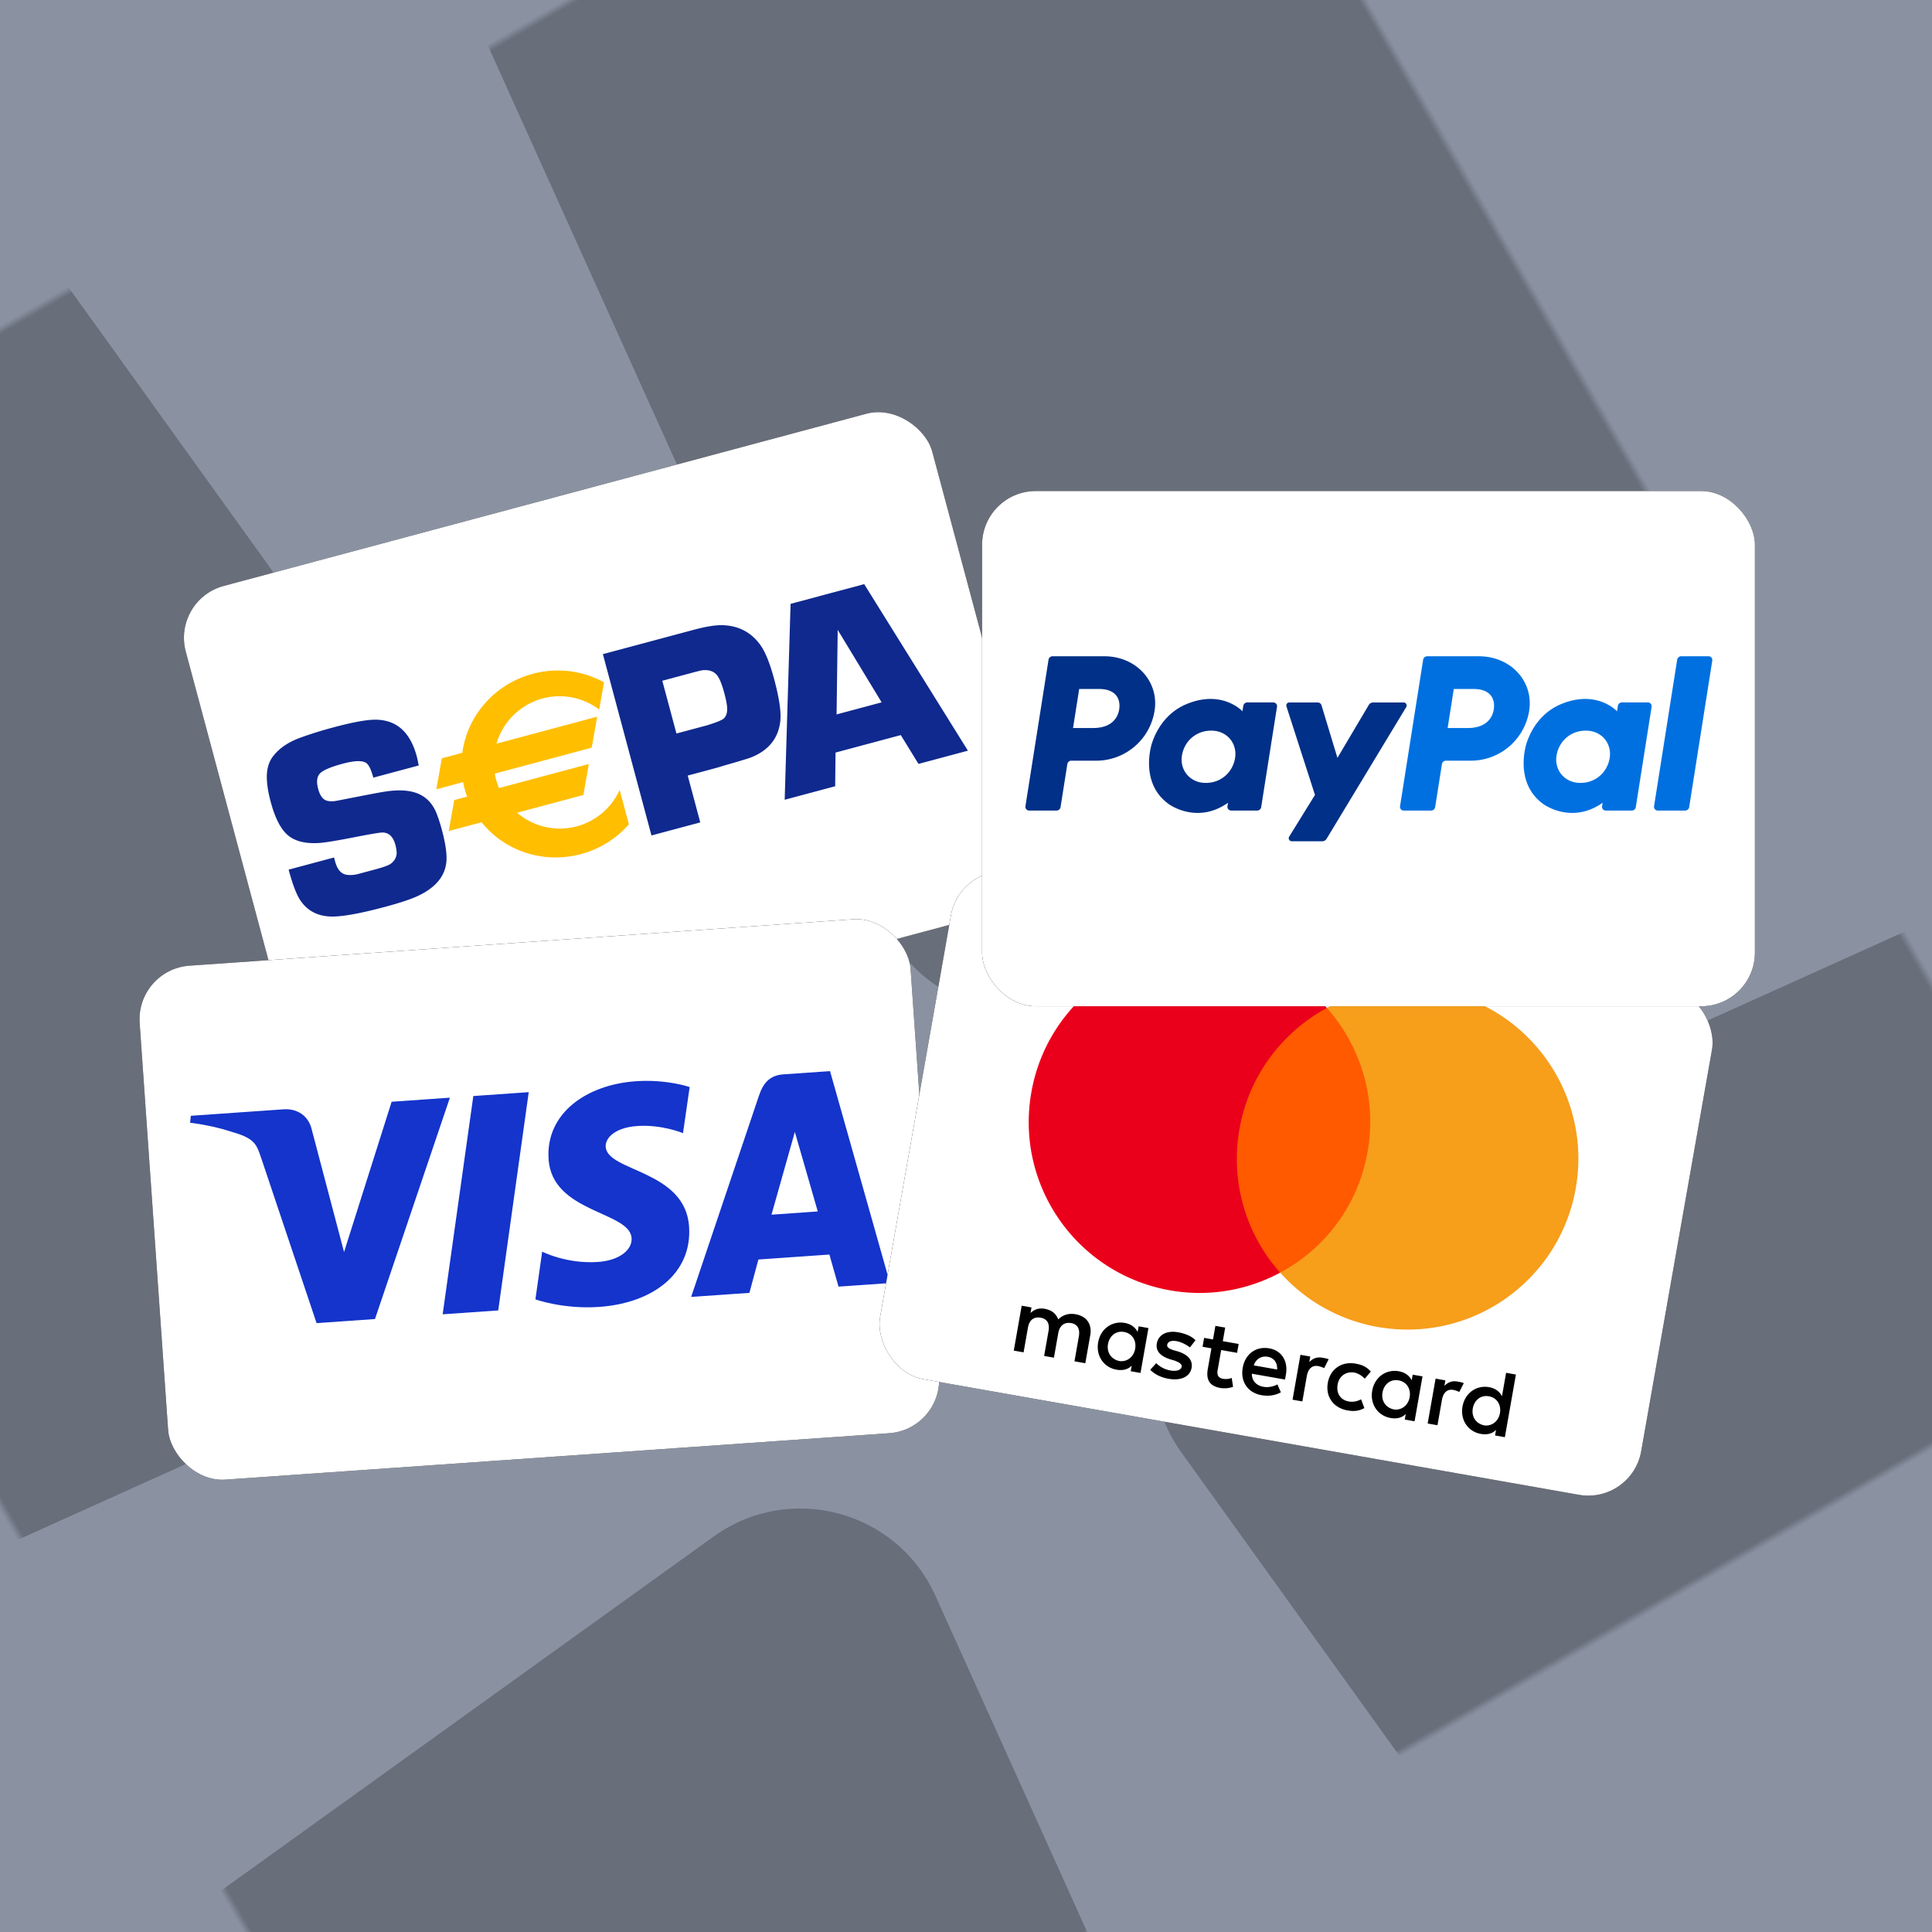 <svg width="240" height="240" xmlns="http://www.w3.org/2000/svg" xmlns:xlink="http://www.w3.org/1999/xlink"><rect width="100%" height="100%" fill="#808080" stroke="none"/><defs><path id="prefix__a" d="M0 0h240v240H0z"/></defs><g fill="none" fill-rule="evenodd"><mask id="prefix__b" fill="#fff"><use xlink:href="#prefix__a"/></mask><use fill="#8A92A2" xlink:href="#prefix__a"/><path d="M74.62 138.755l-153.925-15.392c-16.937-1.695-29.835-15.946-29.835-32.966V-32.021c0-18.297 14.834-33.13 33.13-33.13H46.409c17.021 0 31.272 12.897 32.966 29.834l15.393 153.926c1.157 11.572-8.575 21.303-20.146 20.146m56.475-19.988L146.488-35.16c1.694-16.935 15.945-29.833 32.966-29.833H301.87c18.297 0 33.13 14.834 33.13 33.13V90.556c0 17.02-12.897 31.272-29.834 32.966l-153.925 15.392c-11.573 1.158-21.304-8.575-20.146-20.146m19.28 55.25l153.927 15.393c16.935 1.694 29.833 15.945 29.833 32.966v122.417c0 18.298-14.833 33.131-33.13 33.131H178.588c-17.02 0-31.271-12.898-32.966-29.834L130.23 194.164c-1.158-11.573 8.575-21.304 20.146-20.146m-55.51 20.246L79.476 348.19c-1.695 16.936-15.946 29.834-32.966 29.834H-75.91c-18.297 0-33.13-14.833-33.13-33.13V222.476c0-17.02 12.897-31.271 29.834-32.966L74.72 174.118c11.572-1.158 21.303 8.575 20.146 20.146" fill="#000" opacity=".499" style="mix-blend-mode:soft-light" mask="url(#prefix__b)" transform="rotate(-30 112.931 156.436)"/><g mask="url(#prefix__b)"><rect width="96" height="64" rx="6.667" fill="#000" fill-rule="nonzero" transform="rotate(-15 293.67 -43.84)"/><rect width="96" height="64" rx="6.667" fill="#FFF" transform="rotate(-15 293.67 -43.84)"/><g fill-rule="nonzero"><path d="M52.016 95.09l-5.64 1.512c-.248-.926-.523-1.518-.824-1.776-.461-.378-1.45-.364-2.966.042-1.473.395-2.413.791-2.817 1.188-.403.399-.484 1.051-.241 1.957.22.82.575 1.304 1.068 1.449.352.102.781.103 1.289.001l1.159-.224c2.48-.492 4.034-.785 4.658-.883 1.98-.323 3.515-.184 4.605.414.855.465 1.49 1.204 1.9 2.215.243.605.47 1.303.681 2.09.486 1.814.669 3.188.548 4.122-.214 1.712-1.363 3.066-3.448 4.064-.874.42-2.257.883-4.15 1.39-3.158.846-5.409 1.248-6.753 1.203-1.65-.054-2.907-.722-3.771-2.004-.482-.713-.967-1.987-1.459-3.82l5.64-1.511.126.468c.262.978.712 1.532 1.348 1.662.44.089.937.064 1.492-.071l2.074-.556c1.058-.283 1.719-.519 1.98-.705.465-.343.717-.763.758-1.26.011-.303-.043-.676-.161-1.12-.266-.99-.79-1.497-1.57-1.52-.294-.013-1.583.205-3.868.655-1.838.355-3.123.566-3.856.634-1.939.15-3.36-.231-4.263-1.145-.785-.771-1.426-2.085-1.923-3.94-.379-1.412-.536-2.584-.473-3.514.064-.93.36-1.703.89-2.319.77-.934 1.88-1.659 3.328-2.174a49.03 49.03 0 014.06-1.262c2.367-.634 4.09-.95 5.168-.95 2.631.002 4.353 1.52 5.166 4.555.067.25.148.626.245 1.134m28.911 8.694L74.892 81.26l8.835-2.367 1.387-.372 1.072-.287c1.55-.415 2.765-.606 3.645-.57 2.014.084 3.58.942 4.7 2.571.583.858 1.13 2.237 1.639 4.137.612 2.285.87 3.975.775 5.072-.195 2.171-1.38 3.71-3.553 4.608-.253.115-1.37.456-3.35 1.022l-.997.302-3.614.969 1.558 5.815-6.062 1.625zm3.104-12.665l3.779-1.013c1.187-.364 1.891-.651 2.115-.866.305-.293.44-.752.401-1.375-.029-.415-.147-1.01-.356-1.788-.255-.953-.52-1.639-.797-2.059-.39-.588-1.018-.84-1.884-.763-.17.023-.564.116-1.185.282l-3.83 1.027 1.757 6.555zm27.869.194l-8.106 2.172-.046 4.184-6.272 1.68.732-24.338 9.145-2.45 12.886 20.69-6.14 1.644-2.2-3.582zm-2.38-4.066l-5.457-9.003-.14 10.503 5.597-1.5z" fill="#10298E"/><path d="M67.373 86.671a8.25 8.25 0 016.991 1.295l.556-3.152a11.86 11.86 0 00-8.73-1.008c-4.777 1.28-8.09 5.26-8.672 9.794l-2.549.682-.64 3.63 3.278-.88a10.895 10.895 0 00.552 1.996l-1.648.442-.64 3.63 3.99-1.07c2.791 3.52 7.575 5.233 12.277 3.973a11.892 11.892 0 005.873-3.635l-1.06-3.954a8.247 8.247 0 01-5.27 4.332 8.27 8.27 0 01-7.655-1.831l8.354-2.239.64-3.63-11.087 2.971a8.415 8.415 0 01-.583-1.987l12.067-3.233.64-3.63-12.529 3.358c.745-2.763 2.892-5.063 5.845-5.854" fill="#FFBE00"/><path d="M67.4 86.768a8.143 8.143 0 016.905 1.28l.13.093.029-.157.555-3.152.012-.072-.063-.035a11.943 11.943 0 00-8.804-1.015 11.97 11.97 0 00-5.958 3.708 11.634 11.634 0 00-2.787 6.169l.073-.084-2.549.682-.062.017-.01.063-.64 3.629-.028.155.152-.04 3.278-.88-.125-.078c.063.342.13.643.204.923.097.362.216.73.352 1.09l.068-.132-1.647.442-.061.016-.011.063-.64 3.63-.028.154.152-.04 3.99-1.07-.105-.034c2.91 3.67 7.771 5.242 12.382 4.006a11.983 11.983 0 005.923-3.664l.035-.04-.015-.053-1.06-3.954-.068-.257-.117.238a8.173 8.173 0 01-5.207 4.28 8.16 8.16 0 01-7.563-1.81l-.04.172 8.354-2.238.062-.017.011-.062.64-3.63.028-.155-.153.041-11.087 2.971.118.057a8.4 8.4 0 01-.576-1.964l-.073.113 12.067-3.233.062-.017.01-.063.64-3.629.029-.155-.153.041-12.529 3.357.123.123a8.209 8.209 0 015.774-5.783m-5.845 5.854l12.529-3.357-.125-.115-.64 3.63.073-.08-12.067 3.233-.088.024.014.09a8.706 8.706 0 00.59 2.01l.036.08.083-.022 11.087-2.971-.124-.115-.64 3.63.072-.08L64 100.818l-.18.048.14.123a8.355 8.355 0 007.746 1.852 8.375 8.375 0 005.336-4.383l-.187-.018 1.06 3.954.02-.091a11.788 11.788 0 01-5.823 3.603c-4.534 1.215-9.312-.331-12.173-3.938l-.04-.051-.064.017-3.99 1.069.126.115.639-3.63-.073.08 1.647-.442.107-.029-.039-.104a11.367 11.367 0 01-.347-1.071c-.073-.273-.138-.57-.2-.907l-.019-.107-.105.028-3.278.879.124.114.64-3.63-.072.08 2.549-.683.064-.017.009-.067a11.446 11.446 0 012.74-6.063 11.776 11.776 0 015.86-3.645 11.74 11.74 0 018.655.998l-.05-.106-.556 3.153.157-.064a8.345 8.345 0 00-7.076-1.31 8.41 8.41 0 00-5.916 5.924l-.045.168.168-.045z" fill="#FFBE00"/></g></g><g mask="url(#prefix__b)"><rect width="96" height="64" rx="6.667" fill="#000" fill-rule="nonzero" transform="rotate(-4 1732.72 -181.544)"/><rect width="96" height="64" rx="6.667" fill="#FFF" transform="rotate(-4 1732.72 -181.544)"/><path d="M78.972 134.316c-6.044.422-11.226 3.933-10.822 9.721.465 6.638 10.076 6.427 10.31 9.761.098 1.405-1.424 2.774-4.172 2.966-3.9.273-6.938-1.28-6.938-1.28l-.84 5.929s3.463 1.248 7.921.936c6.609-.462 11.579-4.112 11.167-9.999-.49-7.014-10.141-6.786-10.357-9.882-.077-1.1 1.16-2.397 3.9-2.589 3.092-.216 5.704.885 5.704.885l.826-5.727s-2.828-.992-6.699-.721zm-55.269 4.292l-.087.862s2.576.288 4.93 1.056c3.024.858 3.277 1.463 3.909 3.353l6.87 20.484 7.255-.507 9.308-27.498-7.238.506-5.911 18.667-4.007-15.192c-.392-1.744-1.824-2.654-3.49-2.537l-11.539.806zm35.095-2.454l-3.81 27.114 6.903-.483 3.79-27.112-6.883.481zm38.495-2.691c-1.664.116-2.484 1.069-3.022 2.67l-8.415 24.976 7.238-.506 1.118-4.142 8.818-.617 1.134 3.985 6.386-.446-7.44-26.327-5.817.407zm1.446 7.152l2.847 9.875-5.748.402 2.901-10.277z" fill="#1434CB" fill-rule="nonzero"/></g><g mask="url(#prefix__b)"><rect width="96" height="64" rx="6.667" fill="#000" fill-rule="nonzero" transform="rotate(10 -552.728 735.298)"/><rect width="96" height="64" rx="6.667" fill="#FFF" transform="rotate(10 -552.728 735.298)"/><g fill-rule="nonzero"><path d="M134.822 169.344l.615-3.486c.235-1.334-.423-2.35-1.817-2.596-.698-.123-1.496-.026-2.151.64-.294-.708-.814-1.163-1.687-1.316-.582-.103-1.195-.03-1.768.525l.123-.697-1.218-.215-.984 5.578 1.219.214.543-3.08c.174-.987.778-1.363 1.59-1.22.812.144 1.126.737.962 1.67l-.544 3.08 1.219.215.543-3.08c.174-.988.839-1.352 1.59-1.22.812.144 1.126.736.962 1.67l-.543 3.08 1.346.238zm19.056-2.391l-1.977-.349.297-1.685-1.218-.215-.297 1.686-1.103-.195-.195 1.103 1.103.195-.45 2.558c-.226 1.28.162 2.123 1.557 2.369a3.326 3.326 0 001.58-.14l-.166-1.112c-.393.169-.81.158-1.1.107-.583-.103-.751-.496-.65-1.071l.44-2.498 1.977.349.195-1.103h.007zm10.363 1.702c-.697-.123-1.226.146-1.598.555l.123-.697-1.219-.215-.983 5.578 1.218.214.554-3.14c.164-.928.663-1.384 1.42-1.25.231.04.511.153.739.249l.557-1.103c-.235-.09-.58-.15-.81-.191zm-15.73-2.174c-.511-.509-1.292-.828-2.166-.982-1.394-.246-2.444.288-2.639 1.391-.163.927.441 1.578 1.63 1.962l.57.164c.617.227.938.465.886.756-.071.406-.59.615-1.402.472a3.261 3.261 0 01-1.758-.91l-.746.824c.554.58 1.386.963 2.26 1.117 1.624.287 2.692-.306 2.875-1.349.175-.988-.491-1.643-1.618-2.023l-.571-.163c-.51-.153-.896-.34-.836-.685.072-.406.519-.565 1.162-.451.697.123 1.343.537 1.664.775l.688-.898zm32.516 5.133c-.697-.122-1.226.147-1.598.556l.122-.697-1.218-.215-.983 5.577 1.218.215.554-3.14c.163-.928.662-1.384 1.42-1.25.23.04.511.152.738.248l.555-1.088c-.226-.103-.571-.164-.808-.206zm-16.08.166c-.298 1.685.652 3.109 2.452 3.426.812.144 1.425.07 2.089-.287l-.408-1.091c-.53.27-1.02.357-1.547.264-.989-.174-1.563-.994-1.368-2.097.185-1.05 1.005-1.624 2.002-1.503.522.091.958.35 1.364.777l.756-.885c-.5-.57-1.052-.842-1.864-.985-1.8-.324-3.18.696-3.477 2.38zm11.269 1.987l.492-2.789-1.219-.214-.123.697c-.314-.593-.845-.987-1.603-1.12-1.57-.277-3.003.726-3.3 2.412-.298 1.685.706 3.118 2.276 3.395.812.143 1.446-.045 1.89-.504l-.123.697 1.218.215.492-2.789zm-4.474-.789c.174-.988.954-1.688 2.003-1.503.988.174 1.551 1.055 1.368 2.097-.175.989-1.015 1.678-2.003 1.504-1.032-.245-1.541-1.116-1.368-2.098zm-14.066-5.481c-1.625-.286-2.994.672-3.3 2.412-.309 1.746.651 3.109 2.337 3.406.812.143 1.665.056 2.4-.358l-.427-.976c-.53.27-1.152.397-1.727.296-.758-.134-1.448-.618-1.45-1.63l4.121.726.083-.467c.37-1.784-.474-3.133-2.037-3.409zm-.185 1.05c.758.133 1.197.692 1.159 1.578l-2.904-.512c.248-.73.872-1.22 1.745-1.067zm29.94 7.198l.88-4.996-1.217-.214-.512 2.903c-.315-.592-.845-.986-1.603-1.12-1.57-.277-3.004.727-3.301 2.412-.297 1.685.706 3.119 2.277 3.396.812.143 1.445-.046 1.889-.505l-.123.697 1.218.215.492-2.788zm-4.474-.79c.174-.987.954-1.688 2.003-1.503.988.175 1.552 1.056 1.368 2.098-.174.988-1.015 1.678-2.003 1.503-1.038-.246-1.54-1.116-1.368-2.097zm-40.786-7.191l.491-2.789-1.218-.214-.123.697c-.314-.593-.845-.987-1.603-1.12-1.57-.277-3.003.726-3.3 2.411-.298 1.686.706 3.119 2.276 3.396.812.143 1.446-.045 1.89-.504l-.123.697 1.218.215.492-2.79zm-4.529-.798c.175-.989.954-1.689 2.003-1.504.988.175 1.552 1.056 1.368 2.098-.174.988-1.014 1.677-2.003 1.503-1.038-.246-1.54-1.116-1.368-2.097z" fill="#000"/><path fill="#FF5A00" d="M155.654 123.592l18.301 3.227-5.797 32.881-18.302-3.227z"/><path d="M153.973 140.248c1.178-6.68 5.364-12.056 10.859-15.037a21.123 21.123 0 00-12.112-6.749c-11.56-2.038-22.564 5.666-24.602 17.227-2.038 11.56 5.666 22.563 17.227 24.602 4.88.86 9.65-.036 13.69-2.2-4.16-4.627-6.24-11.163-5.062-17.843z" fill="#EB001B"/><path d="M195.748 147.614c-2.038 11.56-13.042 19.265-24.602 17.226a21.123 21.123 0 01-12.112-6.748c5.557-2.978 9.68-8.357 10.859-15.037 1.178-6.68-.917-13.164-5.061-17.844a21.089 21.089 0 0113.683-2.2c11.567 2.039 19.26 13.103 17.233 24.603z" fill="#F79E1B"/></g></g><g mask="url(#prefix__b)"><rect width="96" height="64" rx="6.667" fill="#000" fill-rule="nonzero" transform="translate(122 61)"/><rect width="96" height="64" rx="6.667" fill="#FFF" transform="translate(122 61)"/><g fill-rule="nonzero"><path d="M130.75 81.524a.503.503 0 00-.497.425l-2.87 18.203a.466.466 0 00.46.539h3.405c.247 0 .458-.18.497-.426l.843-5.345a.503.503 0 01.497-.425h3.095a7.34 7.34 0 007.247-6.214c.565-3.605-2.252-6.75-6.244-6.757h-6.432zm3.31 4.064h2.476c2.039 0 2.702 1.203 2.493 2.533-.21 1.333-1.241 2.315-3.213 2.315h-2.52l.764-4.848zm16.29 1.237c-.86.003-1.849.18-2.959.642-2.547 1.062-3.77 3.256-4.29 4.855 0 0-1.653 4.88 2.082 7.561 0 0 3.465 2.581 7.364-.159l-.067.428a.466.466 0 00.46.539h3.231c.248 0 .459-.18.497-.426l1.966-12.465a.466.466 0 00-.46-.54h-3.231a.503.503 0 00-.497.426l-.106.671s-1.411-1.542-3.99-1.532zm.106 3.937c.37 0 .71.052 1.015.15 1.394.447 2.184 1.787 1.956 3.238-.282 1.788-1.749 3.105-3.629 3.105-.37 0-.71-.051-1.015-.15-1.394-.447-2.19-1.786-1.96-3.238.282-1.788 1.752-3.105 3.633-3.105z" fill="#003087"/><path d="M177.286 81.524a.503.503 0 00-.498.425l-2.87 18.203a.466.466 0 00.46.539h3.404c.248 0 .459-.18.498-.426l.843-5.345a.503.503 0 01.497-.425h3.095a7.34 7.34 0 007.246-6.214c.565-3.605-2.25-6.75-6.243-6.757h-6.432zm3.309 4.064h2.476c2.038 0 2.702 1.203 2.492 2.533-.21 1.333-1.24 2.315-3.213 2.315h-2.52l.765-4.848zm16.29 1.237c-.86.003-1.85.18-2.96.642-2.546 1.062-3.77 3.256-4.29 4.855 0 0-1.652 4.88 2.084 7.561 0 0 3.463 2.581 7.363-.159l-.067.428a.466.466 0 00.46.539h3.231c.248 0 .459-.18.498-.426L205.17 87.8a.466.466 0 00-.46-.54h-3.232a.503.503 0 00-.497.426l-.106.671s-1.411-1.542-3.99-1.532zm.105 3.937c.371 0 .71.052 1.015.15 1.394.447 2.185 1.787 1.956 3.238-.282 1.788-1.748 3.105-3.628 3.105-.371 0-.71-.051-1.015-.15-1.394-.447-2.19-1.786-1.961-3.238.282-1.788 1.753-3.105 3.633-3.105z" fill="#0070E0"/><path d="M160.167 87.26a.378.378 0 00-.36.495l3.543 10.993-3.203 5.181a.378.378 0 00.32.576h3.787a.63.63 0 00.538-.303l9.894-16.368a.378.378 0 00-.323-.573h-3.786a.63.63 0 00-.541.309l-3.895 6.575-1.977-6.527a.504.504 0 00-.482-.357h-3.515z" fill="#003087"/><path d="M208.842 81.524a.504.504 0 00-.498.425l-2.87 18.203a.466.466 0 00.46.539h3.403c.248 0 .46-.18.498-.426l2.87-18.203a.466.466 0 00-.46-.538h-3.403z" fill="#0070E0"/></g></g></g></svg>